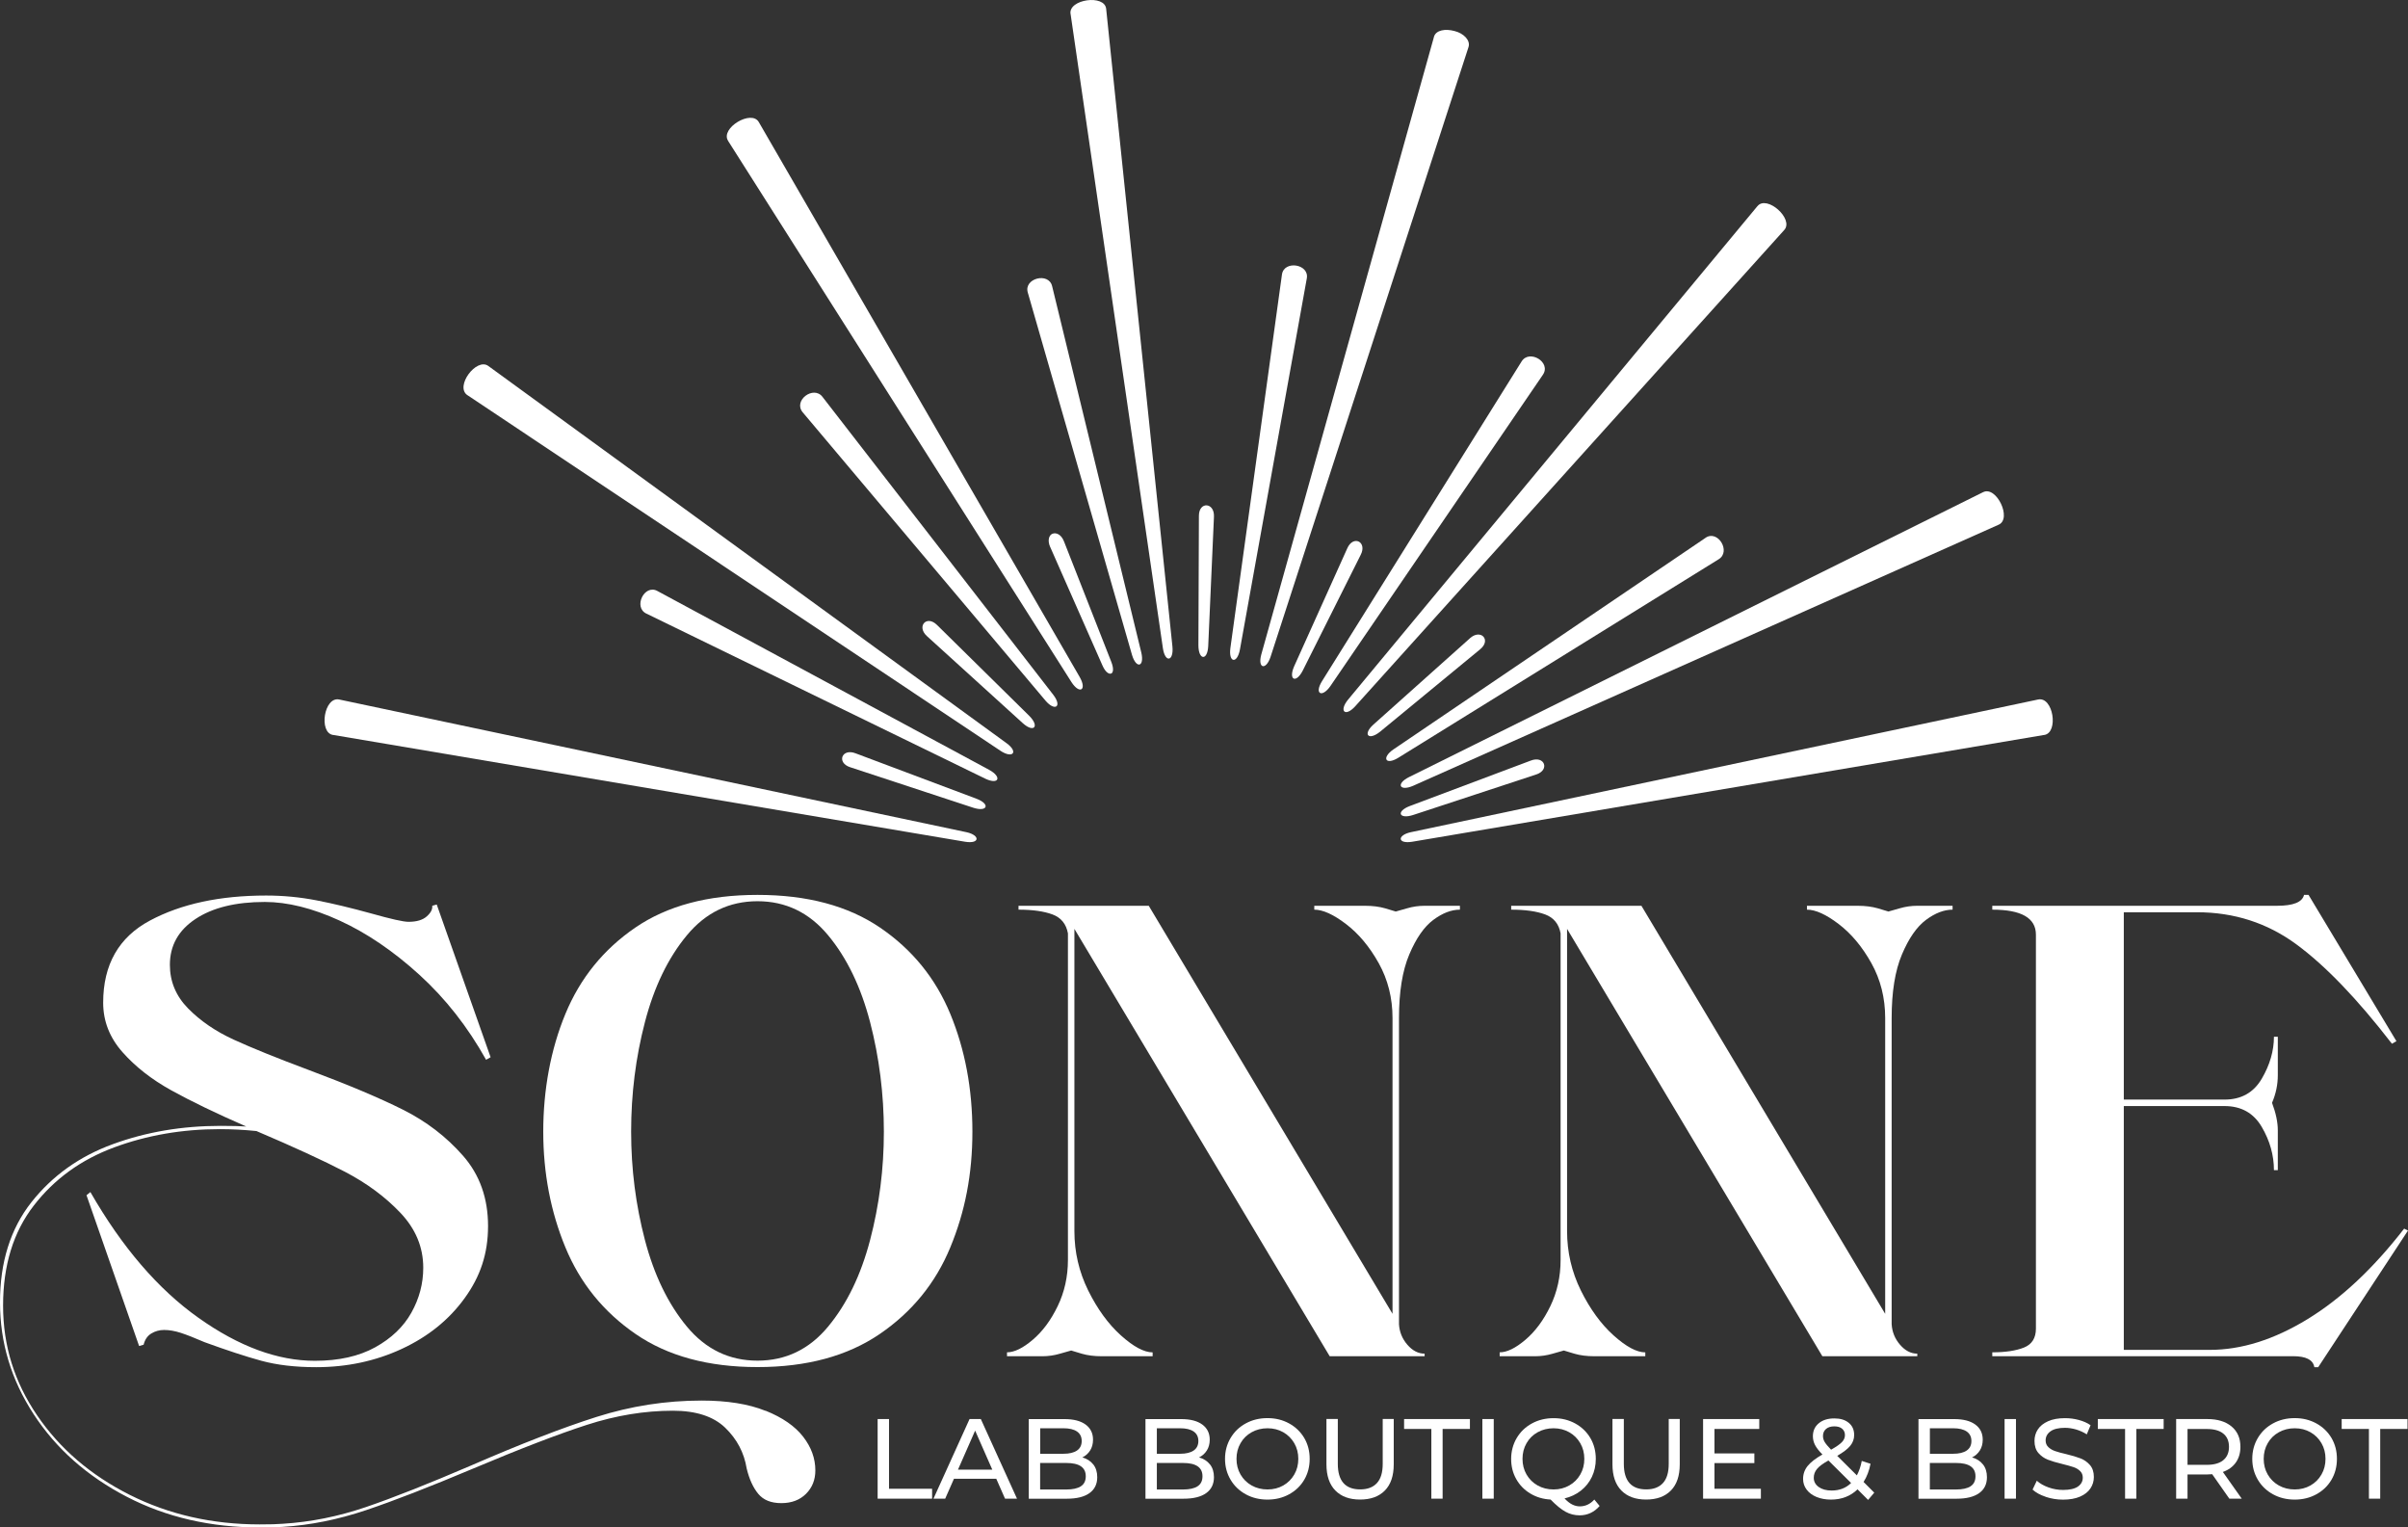 <svg xmlns="http://www.w3.org/2000/svg" id="Layer_1" data-name="Layer 1" viewBox="0 0 491.26 311.55"><rect x="0" y="0" width="491.26" height="311.55" fill="#333333" stroke="none"/><defs><style>      .cls-1 {        fill: #fff;      }    </style></defs><g><path class="cls-1" d="M156.19,287.74c3.45,1.39,6,3.16,7.66,5.3,1.66,2.14,2.49,4.43,2.49,6.87,0,1.92-.63,3.51-1.9,4.78-1.27,1.26-2.94,1.9-5.04,1.9s-3.66-.63-4.71-1.9c-1.05-1.27-1.83-2.99-2.36-5.17-.52-3.23-1.99-6-4.38-8.31-2.4-2.31-5.95-3.47-10.67-3.47-5.76,0-11.6.96-17.54,2.88-5.93,1.92-13.65,4.89-23.16,8.9-8.9,3.75-16.21,6.59-21.92,8.51-5.72,1.92-11.36,3.05-16.95,3.4-1.05.09-2.57.13-4.58.13-10.12,0-19.22-2.09-27.28-6.28-8.07-4.19-14.4-9.79-18.98-16.82-4.58-7.02-6.87-14.63-6.87-22.83s2.14-15,6.41-20.42c4.28-5.41,9.81-9.36,16.62-11.84,6.8-2.49,14.13-3.73,21.98-3.73,2.36,0,4.1.05,5.23.13-6.2-2.7-11.3-5.17-15.31-7.39-4.01-2.22-7.33-4.82-9.95-7.79-2.62-2.96-3.93-6.32-3.93-10.08,0-7.76,3.18-13.35,9.55-16.75,6.37-3.4,14.26-5.1,23.69-5.1,3.49,0,6.91.33,10.27.98,3.36.65,7.09,1.55,11.19,2.68,4.01,1.13,6.54,1.7,7.59,1.7,1.66,0,2.9-.37,3.73-1.11.83-.74,1.2-1.46,1.11-2.16l.92-.26,10.99,31.15-.92.52c-3.75-6.72-8.29-12.5-13.61-17.34-5.32-4.84-10.75-8.53-16.29-11.06-5.54-2.53-10.62-3.79-15.25-3.79-5.93,0-10.65,1.16-14.13,3.47-3.49,2.31-5.23,5.43-5.23,9.36,0,3.4,1.24,6.37,3.73,8.9,2.49,2.53,5.58,4.65,9.29,6.35,3.71,1.7,8.83,3.77,15.38,6.22,7.94,2.97,14.31,5.65,19.11,8.05,4.8,2.4,8.9,5.54,12.3,9.42,3.4,3.88,5.1,8.66,5.1,14.33s-1.59,10.32-4.78,14.72c-3.19,4.41-7.46,7.85-12.82,10.34-5.37,2.49-11.19,3.73-17.47,3.73-4.28,0-8-.44-11.19-1.31-3.19-.87-7.05-2.14-11.58-3.79-2.01-.87-3.62-1.5-4.84-1.9-1.22-.39-2.36-.59-3.4-.59-.96,0-1.83.24-2.62.72-.79.48-1.31,1.24-1.57,2.29l-.92.26-10.73-30.75.79-.65c6.46,11.25,13.81,19.81,22.05,25.65,8.24,5.85,16.16,8.77,23.75,8.77,4.88,0,8.98-.92,12.3-2.75,3.31-1.83,5.78-4.19,7.39-7.07,1.61-2.88,2.42-5.93,2.42-9.16,0-4.19-1.55-7.92-4.65-11.19-3.1-3.27-6.87-6.06-11.32-8.38-4.45-2.31-10.47-5.08-18.06-8.31-2.53-.26-5.02-.39-7.46-.39-7.68,0-14.88,1.24-21.59,3.73-6.72,2.49-12.17,6.43-16.36,11.84-4.19,5.41-6.28,12.21-6.28,20.42s2.31,15.57,6.94,22.38c4.63,6.81,10.93,12.21,18.91,16.23,7.98,4.01,16.82,6.02,26.5,6.02,2.09,0,3.66-.04,4.71-.13,5.67-.35,11.32-1.48,16.95-3.4,5.63-1.92,12.8-4.76,21.53-8.51,10.03-4.36,18.54-7.66,25.52-9.88,6.98-2.22,14.13-3.34,21.46-3.34,5.23,0,9.57.7,13.02,2.09Z"></path><path class="cls-1" d="M129.68,272.1c-6.54-4.49-11.32-10.38-14.33-17.67-3.01-7.28-4.52-15.16-4.52-23.62s1.5-16.73,4.52-24.01c3.01-7.28,7.76-13.15,14.26-17.6,6.5-4.45,14.81-6.67,24.93-6.67s18.45,2.22,25,6.67c6.54,4.45,11.32,10.32,14.33,17.6,3.01,7.29,4.51,15.29,4.51,24.01s-1.5,16.34-4.51,23.62c-3.01,7.29-7.81,13.17-14.4,17.67-6.59,4.49-14.9,6.74-24.93,6.74s-18.32-2.25-24.86-6.74ZM168.94,270.59c3.84-4.62,6.69-10.51,8.57-17.67,1.88-7.15,2.81-14.53,2.81-22.12s-.94-15.11-2.81-22.31c-1.88-7.2-4.73-13.11-8.57-17.73-3.84-4.62-8.64-6.94-14.4-6.94s-10.56,2.31-14.4,6.94c-3.84,4.62-6.7,10.54-8.57,17.73-1.88,7.2-2.81,14.64-2.81,22.31s.94,14.96,2.81,22.12c1.88,7.15,4.73,13.04,8.57,17.67,3.84,4.62,8.64,6.94,14.4,6.94s10.56-2.31,14.4-6.94Z"></path><path class="cls-1" d="M205.45,275.83c1.48,0,3.23-.85,5.23-2.55,2.01-1.7,3.71-3.99,5.1-6.87,1.39-2.88,2.09-6.02,2.09-9.42v-66.61c-.35-1.92-1.4-3.21-3.14-3.86-1.75-.65-4.06-.98-6.94-.98v-.79h26.57l49.73,83.23v-60.33c0-4.1-.94-7.83-2.81-11.19-1.88-3.36-4.1-6.02-6.67-7.98-2.57-1.96-4.73-2.94-6.48-2.94v-.79h10.34c1.57,0,2.94.18,4.12.52,1.18.35,1.9.57,2.16.65.35-.09,1.11-.3,2.29-.65,1.18-.35,2.38-.52,3.6-.52h7.2v.79c-1.75,0-3.56.7-5.43,2.09-1.88,1.4-3.51,3.75-4.91,7.07-1.4,3.32-2.09,7.64-2.09,12.96v62.42c.09,1.57.65,2.97,1.7,4.19,1.05,1.22,2.22,1.83,3.53,1.83v.52h-19.37l-52.08-87.16v61.64c0,4.28.94,8.31,2.81,12.11,1.88,3.79,4.1,6.85,6.67,9.16,2.57,2.31,4.73,3.47,6.48,3.47v.79h-10.34c-1.57,0-2.94-.17-4.12-.52-1.18-.35-1.9-.57-2.16-.65-.35.09-1.11.31-2.29.65-1.18.35-2.38.52-3.6.52h-7.2v-.79Z"></path><path class="cls-1" d="M305.96,275.83c1.48,0,3.23-.85,5.23-2.55,2.01-1.7,3.71-3.99,5.1-6.87,1.39-2.88,2.09-6.02,2.09-9.42v-66.61c-.35-1.92-1.4-3.21-3.14-3.86-1.75-.65-4.06-.98-6.94-.98v-.79h26.57l49.73,83.23v-60.33c0-4.1-.94-7.83-2.81-11.19-1.88-3.36-4.1-6.02-6.67-7.98-2.57-1.96-4.73-2.94-6.48-2.94v-.79h10.34c1.57,0,2.94.18,4.12.52,1.18.35,1.9.57,2.16.65.35-.09,1.11-.3,2.29-.65,1.18-.35,2.38-.52,3.6-.52h7.2v.79c-1.75,0-3.56.7-5.43,2.09-1.88,1.4-3.51,3.75-4.91,7.07-1.4,3.32-2.09,7.64-2.09,12.96v62.42c.09,1.57.65,2.97,1.7,4.19,1.05,1.22,2.22,1.83,3.53,1.83v.52h-19.37l-52.08-87.16v61.64c0,4.28.94,8.31,2.81,12.11,1.88,3.79,4.1,6.85,6.67,9.16,2.57,2.31,4.73,3.47,6.48,3.47v.79h-10.34c-1.57,0-2.94-.17-4.12-.52-1.18-.35-1.9-.57-2.16-.65-.35.09-1.11.31-2.29.65-1.18.35-2.38.52-3.6.52h-7.2v-.79Z"></path><path class="cls-1" d="M472.15,278.84c-.26-1.48-1.7-2.22-4.32-2.22h-61.38v-.79c2.7,0,4.86-.33,6.48-.98,1.61-.65,2.42-1.94,2.42-3.86v-80.35c0-3.4-2.97-5.1-8.9-5.1v-.79h58.1c3.31,0,5.15-.74,5.5-2.22h.92l17.93,29.84-.92.52c-7.07-9.16-13.57-15.92-19.5-20.28-5.93-4.36-12.69-6.54-20.28-6.54h-14.92v38.21h20.55c3.4,0,5.93-1.42,7.59-4.25,1.66-2.83,2.49-5.69,2.49-8.57h.79v7.85c0,1.92-.39,3.79-1.18,5.63.79,2.09,1.18,3.97,1.18,5.63v8.11h-.79c0-3.05-.83-6-2.49-8.83-1.66-2.83-4.19-4.25-7.59-4.25h-20.55v49.73h17.54c6.46,0,13.11-2.09,19.96-6.28,6.85-4.19,13.41-10.34,19.69-18.45l.79.39-18.32,27.87h-.79Z"></path></g><g><path class="cls-1" d="M179.05,289.44h2.32v14.22h8.79v2.02h-11.11v-16.24Z"></path><path class="cls-1" d="M203.25,301.62h-8.63l-1.79,4.06h-2.39l7.36-16.24h2.3l7.38,16.24h-2.44l-1.79-4.06ZM202.44,299.76l-3.5-7.96-3.5,7.96h7.01Z"></path><path class="cls-1" d="M223.04,298.69c.54.69.81,1.56.81,2.61,0,1.41-.53,2.49-1.59,3.25-1.06.76-2.6,1.14-4.63,1.14h-7.75v-16.24h7.29c1.86,0,3.29.37,4.3,1.11s1.52,1.77,1.52,3.09c0,.85-.2,1.59-.59,2.2-.39.62-.92,1.09-1.59,1.42.94.26,1.69.74,2.23,1.43ZM212.21,291.32v5.2h4.76c1.19,0,2.11-.22,2.75-.66.64-.44.96-1.09.96-1.94s-.32-1.5-.96-1.94c-.64-.44-1.56-.66-2.75-.66h-4.76ZM220.51,303.15c.67-.43,1-1.11,1-2.04,0-1.81-1.32-2.71-3.97-2.71h-5.34v5.41h5.34c1.31,0,2.3-.22,2.97-.65Z"></path><path class="cls-1" d="M246.85,298.69c.54.69.81,1.56.81,2.61,0,1.41-.53,2.49-1.59,3.25-1.06.76-2.6,1.14-4.63,1.14h-7.75v-16.24h7.29c1.86,0,3.29.37,4.3,1.11s1.52,1.77,1.52,3.09c0,.85-.2,1.59-.59,2.2-.39.62-.92,1.09-1.59,1.42.94.26,1.69.74,2.23,1.43ZM236.01,291.32v5.2h4.76c1.19,0,2.11-.22,2.75-.66.64-.44.96-1.09.96-1.94s-.32-1.5-.96-1.94c-.64-.44-1.56-.66-2.75-.66h-4.76ZM244.32,303.15c.67-.43,1-1.11,1-2.04,0-1.81-1.32-2.71-3.97-2.71h-5.34v5.41h5.34c1.31,0,2.3-.22,2.97-.65Z"></path><path class="cls-1" d="M254.15,304.79c-1.31-.72-2.35-1.71-3.1-2.98-.75-1.27-1.13-2.68-1.13-4.25s.38-2.98,1.13-4.25c.75-1.27,1.78-2.26,3.1-2.98,1.31-.72,2.79-1.08,4.43-1.08s3.09.36,4.41,1.08c1.31.72,2.34,1.71,3.09,2.97.74,1.26,1.11,2.68,1.11,4.26s-.37,3-1.11,4.26c-.74,1.26-1.77,2.25-3.09,2.97-1.31.72-2.78,1.08-4.41,1.08s-3.12-.36-4.43-1.08ZM261.8,302.99c.95-.54,1.7-1.29,2.25-2.24.55-.95.82-2.01.82-3.19s-.27-2.24-.82-3.19c-.55-.95-1.3-1.7-2.25-2.24-.95-.54-2.02-.81-3.21-.81s-2.27.27-3.24.81c-.97.54-1.73,1.29-2.27,2.24-.55.95-.82,2.02-.82,3.19s.27,2.24.82,3.19c.55.95,1.31,1.7,2.27,2.24.97.54,2.05.81,3.24.81s2.26-.27,3.21-.81Z"></path><path class="cls-1" d="M272.42,304.01c-1.21-1.24-1.81-3.02-1.81-5.34v-9.24h2.32v9.14c0,3.48,1.52,5.22,4.57,5.22,1.49,0,2.62-.43,3.41-1.29.79-.86,1.18-2.17,1.18-3.93v-9.14h2.25v9.24c0,2.34-.6,4.12-1.81,5.35s-2.89,1.84-5.06,1.84-3.85-.62-5.06-1.86Z"></path><path class="cls-1" d="M292.02,291.46h-5.57v-2.02h13.43v2.02h-5.57v14.22h-2.3v-14.22Z"></path><path class="cls-1" d="M302.42,289.44h2.32v16.24h-2.32v-16.24Z"></path><path class="cls-1" d="M326.34,307.17c-.53.62-1.14,1.09-1.83,1.42-.7.33-1.45.49-2.25.49-1.02,0-1.98-.24-2.87-.73-.89-.49-1.91-1.32-3.05-2.49-1.53-.08-2.91-.49-4.14-1.23-1.23-.74-2.19-1.73-2.88-2.96-.69-1.23-1.03-2.59-1.03-4.1s.38-2.98,1.13-4.25c.75-1.27,1.78-2.26,3.1-2.98,1.31-.72,2.79-1.08,4.43-1.08s3.09.36,4.41,1.08c1.31.72,2.34,1.71,3.09,2.97.74,1.26,1.11,2.68,1.11,4.26,0,1.33-.27,2.55-.8,3.67-.53,1.11-1.28,2.05-2.25,2.81s-2.08,1.28-3.33,1.58c.54.57,1.06.99,1.57,1.24.5.25,1.02.38,1.54.38,1.14,0,2.13-.46,2.97-1.39l1.09,1.32ZM311.43,300.75c.55.95,1.31,1.7,2.27,2.24.97.54,2.05.81,3.24.81s2.24-.27,3.2-.81c.96-.54,1.71-1.29,2.26-2.24.55-.95.82-2.01.82-3.19s-.27-2.24-.82-3.19c-.55-.95-1.3-1.7-2.26-2.24-.96-.54-2.03-.81-3.2-.81s-2.27.27-3.24.81c-.97.54-1.73,1.29-2.27,2.24-.55.95-.82,2.02-.82,3.19s.27,2.24.82,3.19Z"></path><path class="cls-1" d="M330.77,304.01c-1.21-1.24-1.81-3.02-1.81-5.34v-9.24h2.32v9.14c0,3.48,1.52,5.22,4.57,5.22,1.49,0,2.62-.43,3.41-1.29.79-.86,1.18-2.17,1.18-3.93v-9.14h2.25v9.24c0,2.34-.6,4.12-1.81,5.35s-2.89,1.84-5.06,1.84-3.85-.62-5.06-1.86Z"></path><path class="cls-1" d="M359.24,303.66v2.02h-11.79v-16.24h11.46v2.02h-9.14v4.99h8.14v1.97h-8.14v5.24h9.47Z"></path><path class="cls-1" d="M381.12,305.94l-2.16-2.16c-1.44,1.39-3.25,2.09-5.43,2.09-1.08,0-2.06-.18-2.92-.53-.87-.36-1.54-.85-2.03-1.5-.49-.64-.73-1.37-.73-2.19,0-.99.31-1.87.92-2.63s1.62-1.55,3.03-2.35c-.71-.71-1.21-1.35-1.51-1.93-.29-.57-.44-1.17-.44-1.79,0-1.1.4-1.98,1.19-2.64.8-.67,1.86-1,3.19-1,1.24,0,2.22.3,2.95.91.73.6,1.09,1.43,1.09,2.48,0,.82-.27,1.55-.8,2.2s-1.42,1.33-2.66,2.04l4.01,3.99c.46-.88.8-1.86,1-2.95l1.79.58c-.28,1.42-.75,2.66-1.42,3.71l2.18,2.18-1.25,1.48ZM377.64,302.48l-4.62-4.59c-1.11.62-1.89,1.19-2.33,1.73-.44.53-.66,1.13-.66,1.8,0,.77.34,1.4,1.01,1.88s1.55.72,2.63.72c1.61,0,2.93-.51,3.97-1.53ZM372.52,291.47c-.41.36-.61.84-.61,1.43,0,.42.11.82.34,1.21s.66.91,1.31,1.58c1.07-.6,1.81-1.12,2.22-1.55.41-.43.61-.91.61-1.42,0-.54-.19-.97-.57-1.3-.38-.33-.91-.49-1.59-.49-.73,0-1.3.18-1.71.54Z"></path><path class="cls-1" d="M404.55,298.69c.54.69.81,1.56.81,2.61,0,1.41-.53,2.49-1.59,3.25-1.06.76-2.6,1.14-4.63,1.14h-7.75v-16.24h7.29c1.86,0,3.29.37,4.3,1.11s1.52,1.77,1.52,3.09c0,.85-.2,1.59-.59,2.2-.39.62-.92,1.09-1.59,1.42.94.26,1.69.74,2.23,1.43ZM393.72,291.32v5.2h4.76c1.19,0,2.11-.22,2.75-.66.64-.44.96-1.09.96-1.94s-.32-1.5-.96-1.94c-.64-.44-1.56-.66-2.75-.66h-4.76ZM402.02,303.15c.67-.43,1-1.11,1-2.04,0-1.81-1.32-2.71-3.97-2.71h-5.34v5.41h5.34c1.31,0,2.3-.22,2.97-.65Z"></path><path class="cls-1" d="M408.96,289.44h2.32v16.24h-2.32v-16.24Z"></path><path class="cls-1" d="M417.35,305.3c-1.14-.38-2.03-.87-2.68-1.47l.86-1.81c.62.56,1.41,1.01,2.38,1.36s1.96.52,2.98.52c1.35,0,2.35-.23,3.02-.68.66-.46,1-1.06,1-1.82,0-.56-.18-1.01-.55-1.36-.36-.35-.81-.62-1.35-.8s-1.29-.39-2.26-.63c-1.22-.29-2.21-.59-2.96-.88-.75-.29-1.39-.75-1.93-1.36-.53-.61-.8-1.43-.8-2.47,0-.87.23-1.65.68-2.34.46-.7,1.15-1.25,2.08-1.67s2.08-.63,3.46-.63c.96,0,1.9.12,2.83.37.93.25,1.72.6,2.39,1.07l-.77,1.86c-.68-.43-1.41-.76-2.18-.99-.77-.22-1.53-.34-2.27-.34-1.31,0-2.3.24-2.96.72-.66.48-.99,1.1-.99,1.86,0,.56.19,1.01.56,1.36.37.35.83.62,1.38.81.55.19,1.3.4,2.24.61,1.22.29,2.2.59,2.95.88.74.29,1.38.74,1.91,1.35.53.6.8,1.42.8,2.44,0,.85-.23,1.63-.7,2.33-.46.7-1.17,1.26-2.11,1.67-.94.41-2.1.62-3.48.62-1.22,0-2.4-.19-3.54-.57Z"></path><path class="cls-1" d="M433.55,291.46h-5.57v-2.02h13.43v2.02h-5.57v14.22h-2.3v-14.22Z"></path><path class="cls-1" d="M454.81,305.68l-3.5-4.99c-.43.03-.77.05-1.02.05h-4.01v4.94h-2.32v-16.24h6.33c2.1,0,3.76.5,4.97,1.51s1.81,2.39,1.81,4.15c0,1.25-.31,2.32-.93,3.2-.62.88-1.5,1.52-2.65,1.93l3.85,5.45h-2.53ZM453.58,297.82c.77-.63,1.16-1.54,1.16-2.71s-.39-2.08-1.16-2.7c-.77-.63-1.9-.94-3.36-.94h-3.94v7.31h3.94c1.47,0,2.59-.32,3.36-.95Z"></path><path class="cls-1" d="M463.72,304.79c-1.31-.72-2.35-1.71-3.1-2.98-.75-1.27-1.13-2.68-1.13-4.25s.38-2.98,1.13-4.25c.75-1.27,1.78-2.26,3.1-2.98,1.31-.72,2.79-1.08,4.43-1.08s3.09.36,4.41,1.08c1.31.72,2.34,1.71,3.09,2.97.74,1.26,1.11,2.68,1.11,4.26s-.37,3-1.11,4.26c-.74,1.26-1.77,2.25-3.09,2.97-1.31.72-2.78,1.08-4.41,1.08s-3.12-.36-4.43-1.08ZM471.36,302.99c.95-.54,1.7-1.29,2.25-2.24.55-.95.82-2.01.82-3.19s-.27-2.24-.82-3.19c-.55-.95-1.3-1.7-2.25-2.24-.95-.54-2.02-.81-3.21-.81s-2.27.27-3.24.81c-.97.54-1.73,1.29-2.27,2.24-.55.95-.82,2.02-.82,3.19s.27,2.24.82,3.19c.55.95,1.31,1.7,2.27,2.24.97.54,2.05.81,3.24.81s2.26-.27,3.21-.81Z"></path><path class="cls-1" d="M483.3,291.46h-5.57v-2.02h13.43v2.02h-5.57v14.22h-2.3v-14.22Z"></path></g><g><path class="cls-1" d="M67.95,149.9l128.95,21.79c3.02.49,3.1-1.33.27-1.95l-127.95-27.06c-3.11-.68-4.25,6.75-1.28,7.23Z"></path><path class="cls-1" d="M417.05,149.9l-128.95,21.79c-3.02.49-3.1-1.33-.27-1.95l127.95-27.06c3.11-.68,4.25,6.75,1.28,7.23Z"></path><g><path class="cls-1" d="M95.36,80.6l108.8,72.57c2.43,1.59,3.68.25,1.21-1.57l-105.74-76.95c-2.42-1.79-6.91,4.21-4.26,5.96Z"></path><path class="cls-1" d="M131.88,125.16l69.14,33.67c2.74,1.31,3.46-.34.79-1.8l-67.7-36.49c-2.65-1.45-4.97,3.31-2.24,4.62Z"></path><path class="cls-1" d="M173.48,156.5l25.07,8.25c2.89.93,3.54-.73.7-1.82l-24.71-9.28c-2.81-1.08-3.93,1.93-1.07,2.85Z"></path><path class="cls-1" d="M313.37,157.98l-25.07,8.25c-2.89.93-3.54-.73-.7-1.82l24.71-9.28c2.81-1.08,3.93,1.93,1.07,2.85Z"></path></g><g><path class="cls-1" d="M148.53,28.72l70.07,110.42c1.65,2.55,3.19,1.62,1.68-1.03L154.81,24.91c-1.5-2.64-7.92,1.25-6.27,3.81Z"></path><path class="cls-1" d="M163.78,84.12l49.54,58.82c1.89,2.2,3.42,1.22,1.58-1.2l-47.1-60.79c-1.83-2.41-6.07.77-4.02,3.17Z"></path><path class="cls-1" d="M189.14,129.78l19.54,17.74c2.26,2.02,3.45.64,1.3-1.51l-18.8-18.52c-2.13-2.13-4.29.28-2.04,2.29Z"></path></g><g><path class="cls-1" d="M218.41,2.84l18.84,129.41c.46,3,2.23,2.65,1.94-.37L225.67,1.81c-.29-3.02-7.73-1.97-7.27,1.03Z"></path><path class="cls-1" d="M209.68,59.66l21.26,73.91c.86,2.91,2.59,2.49,1.9-.47l-18.19-74.72c-.69-2.94-5.83-1.62-4.97,1.28Z"></path><path class="cls-1" d="M214.26,111.58l10.65,24.15c.62,1.4,1.31,1.79,1.75,1.66.45-.13.61-.98.06-2.38l-9.65-24.57c-.55-1.41-1.56-1.85-2.31-1.59-.75.25-1.12,1.37-.51,2.73Z"></path></g><g><path class="cls-1" d="M292.54,7.54l-35.22,125.95c-.79,2.9.96,3.27,1.88.51l40.39-124.39c.46-1.4-1.03-2.84-2.85-3.28-1.8-.49-3.8-.25-4.21,1.21Z"></path><path class="cls-1" d="M261.53,56.02l-10.52,76.18c-.39,3.01,1.39,3.27,1.95.28l13.64-75.68c.56-2.97-4.68-3.78-5.07-.78Z"></path><path class="cls-1" d="M244.59,105.24l-.1,26.39c.01,3.03,1.84,3.21,2,.17l1.17-26.37c.16-3-3.08-3.21-3.07-.2Z"></path></g><g><path class="cls-1" d="M358.54,42.04l-83.51,100.65c-1.92,2.35-.62,3.63,1.43,1.39l87.54-97.16c2.05-2.24-3.54-7.23-5.46-4.87Z"></path><path class="cls-1" d="M310.42,73.73l-40.73,65.23c-1.6,2.61.03,3.4,1.71,1l43.36-63.51c1.78-2.57-2.77-5.28-4.34-2.72Z"></path><path class="cls-1" d="M274.86,111.84l-10.84,24.07c-1.22,2.78.38,3.57,1.76.86l11.82-23.6c1.37-2.68-1.53-4.09-2.74-1.33Z"></path></g><g><path class="cls-1" d="M404.59,100.38l-117.15,58.13c-2.71,1.37-1.91,2.97.87,1.76l119.44-53.25c2.78-1.21-.46-8-3.17-6.63Z"></path><path class="cls-1" d="M347.94,109.71l-63.66,43.14c-2.47,1.7-1.63,3.31.97,1.72l65.38-40.5c2.57-1.57-.17-6.1-2.69-4.37Z"></path><path class="cls-1" d="M299.86,130.21l-19.68,17.59c-2.25,2.04-.95,3.33,1.39,1.43l20.38-16.78c2.36-1.91.14-4.27-2.09-2.25Z"></path></g></g></svg>